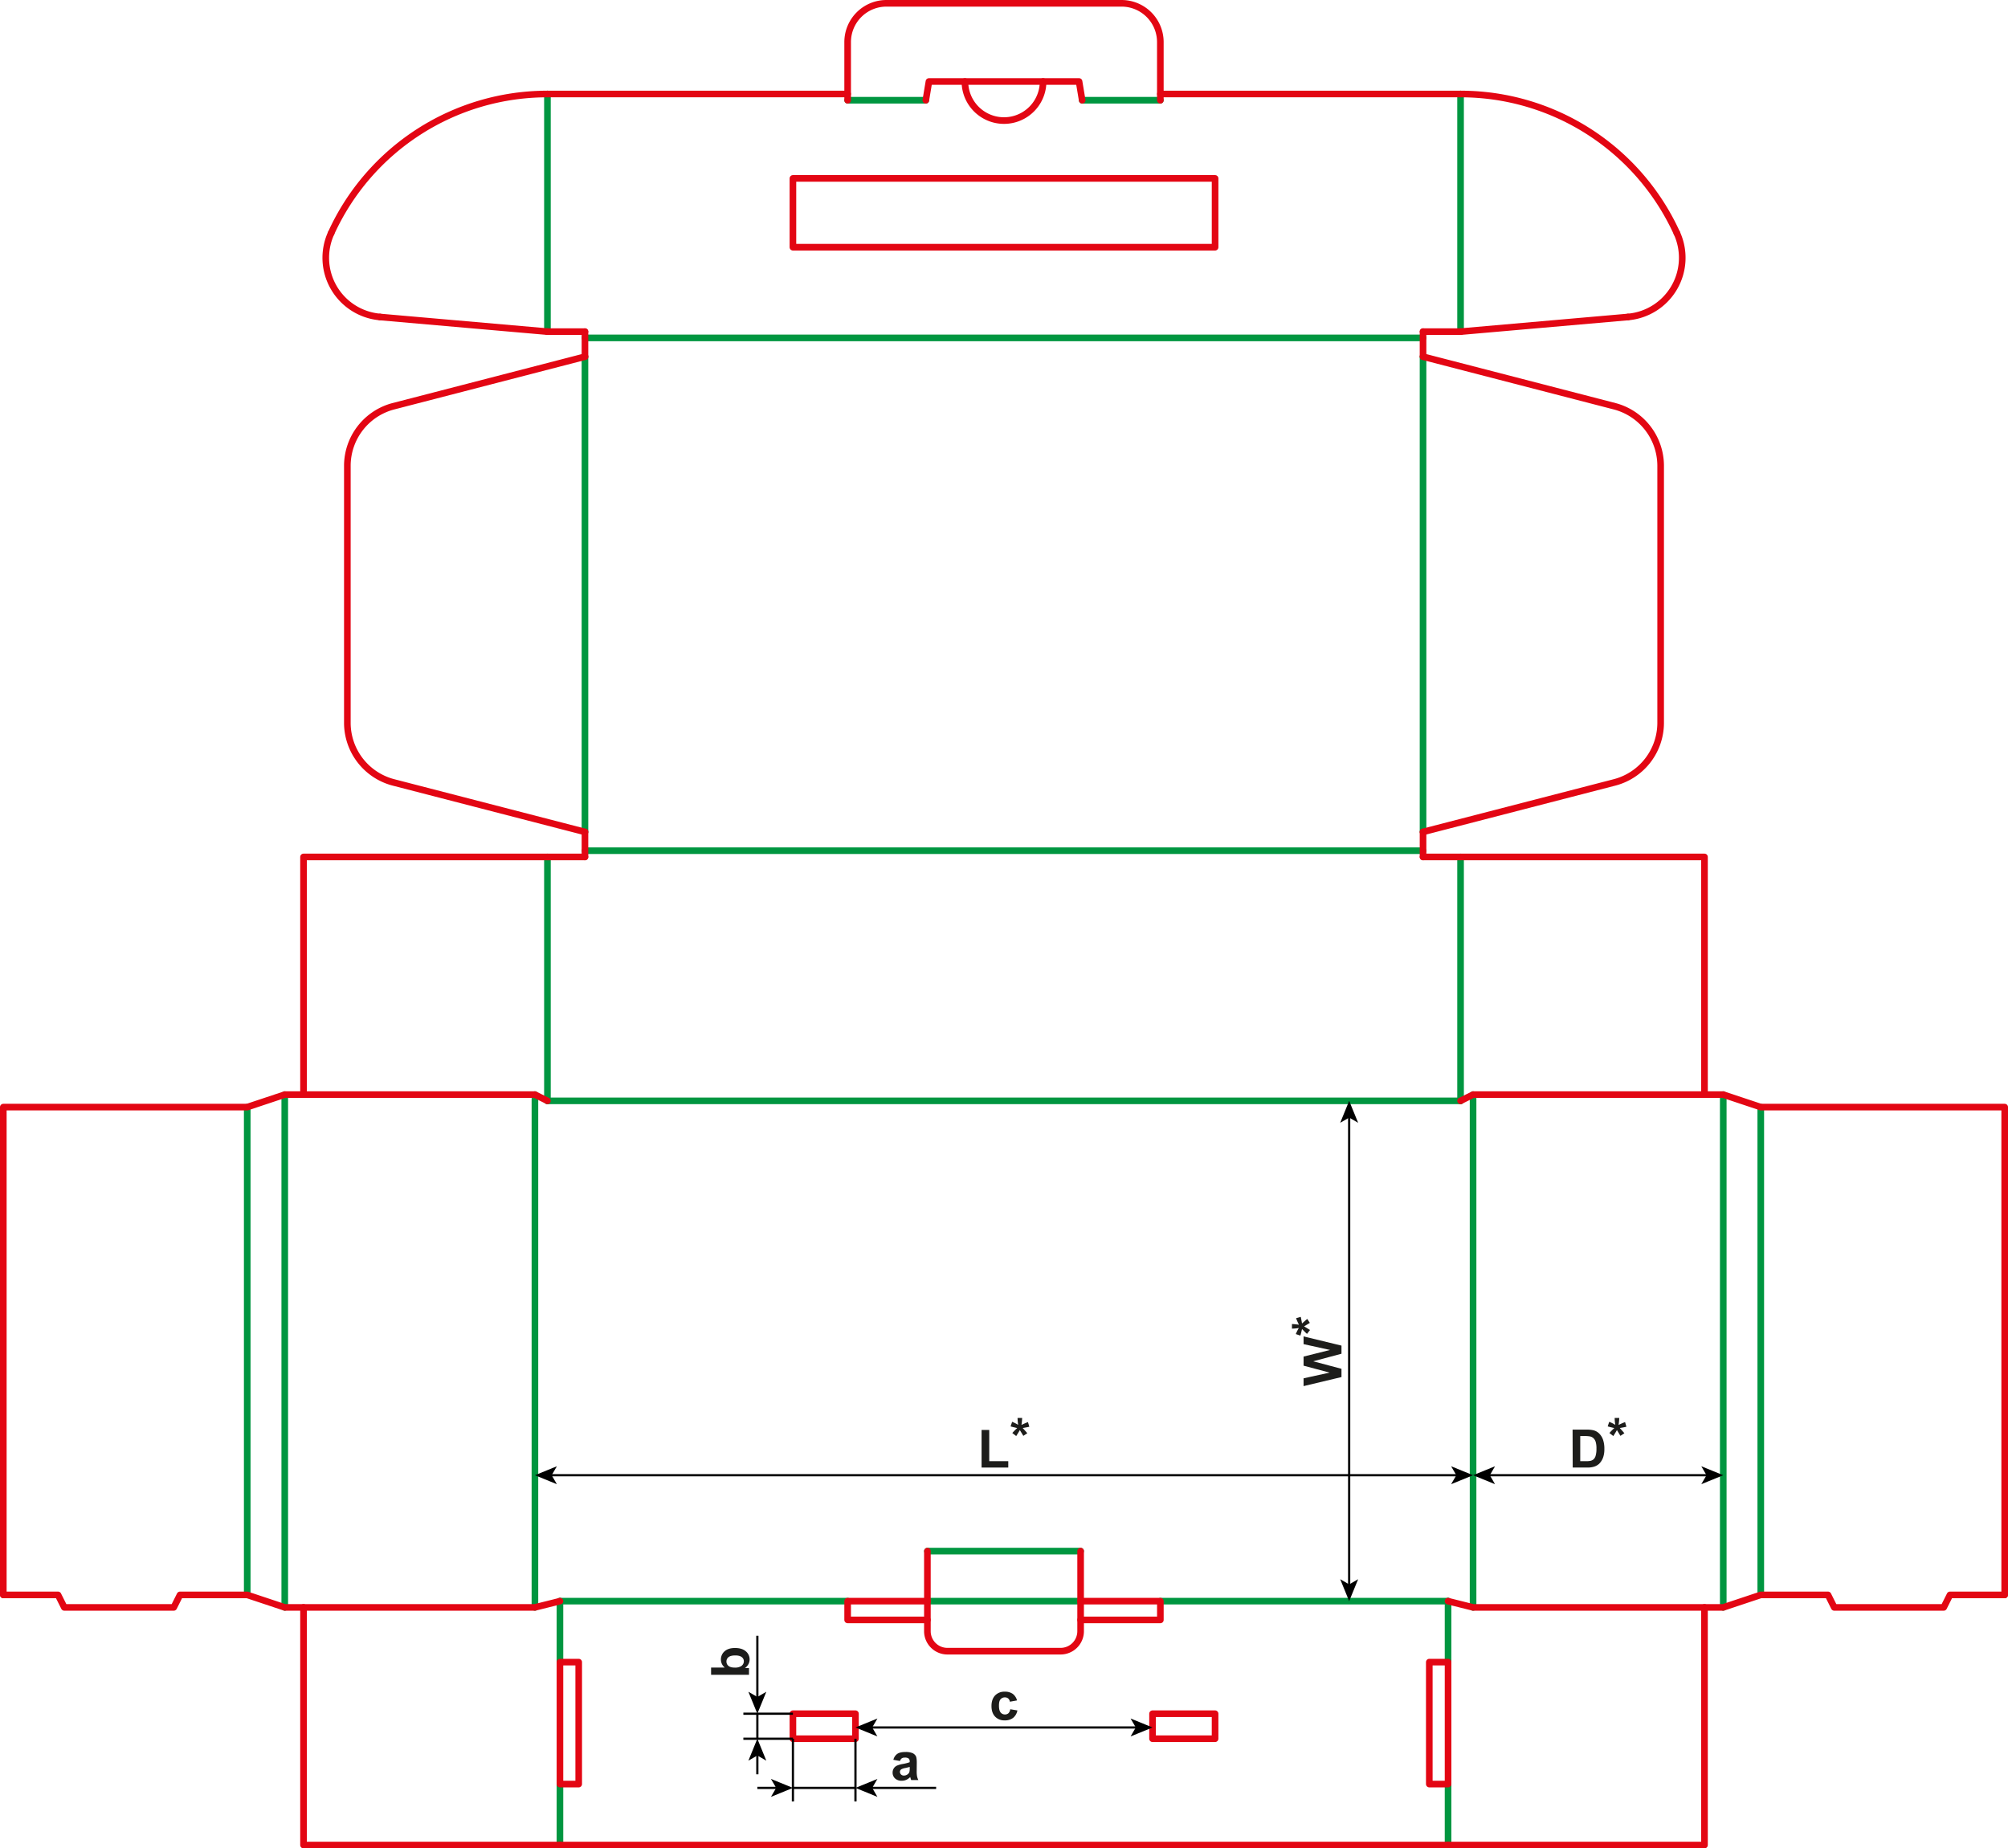 <svg xmlns="http://www.w3.org/2000/svg" viewBox="0 0 1820.17 1675.61"><defs><style>.a,.b,.c{fill:none;}.a{stroke:#009640;}.a,.b{stroke-linecap:round;stroke-linejoin:round;stroke-width:6px;}.b{stroke:#e30613;}.c{stroke:#000;stroke-miterlimit:10;stroke-width:2px;}.d{fill:#1d1d1b;}</style></defs><line class="a" x1="484.89" y1="992.29" x2="484.89" y2="1457.17"/><line class="a" x1="258.12" y1="992.29" x2="258.12" y2="1457.17"/><line class="a" x1="224.1" y1="1003.63" x2="224.1" y2="1445.83"/><line class="a" x1="1335.28" y1="992.29" x2="1335.28" y2="1457.17"/><line class="a" x1="1562.06" y1="992.29" x2="1562.06" y2="1457.17"/><line class="a" x1="1596.07" y1="1003.63" x2="1596.07" y2="1445.83"/><line class="a" x1="496.23" y1="997.96" x2="1323.94" y2="997.96"/><line class="a" x1="496.23" y1="997.96" x2="496.23" y2="776.86"/><line class="a" x1="1323.94" y1="997.96" x2="1323.94" y2="776.86"/><line class="a" x1="507.57" y1="1451.5" x2="507.57" y2="1506.78"/><line class="a" x1="507.57" y1="1672.61" x2="507.57" y2="1617.33"/><line class="a" x1="1312.61" y1="1451.5" x2="1312.61" y2="1506.78"/><line class="a" x1="1312.61" y1="1672.61" x2="1312.61" y2="1617.33"/><line class="a" x1="507.57" y1="1451.5" x2="768.35" y2="1451.5"/><line class="a" x1="1312.61" y1="1451.5" x2="1051.82" y2="1451.5"/><line class="a" x1="840.64" y1="1406.15" x2="979.54" y2="1406.15"/><line class="a" x1="840.64" y1="1451.5" x2="979.54" y2="1451.5"/><line class="a" x1="530.24" y1="771.19" x2="1289.93" y2="771.19"/><line class="a" x1="530.24" y1="306.31" x2="1289.93" y2="306.31"/><line class="a" x1="496.23" y1="300.64" x2="496.23" y2="85.2"/><line class="a" x1="1323.94" y1="300.64" x2="1323.94" y2="85.2"/><line class="a" x1="768.35" y1="90.87" x2="839.22" y2="90.87"/><line class="a" x1="1051.82" y1="90.87" x2="980.95" y2="90.87"/><line class="a" x1="1289.93" y1="754.18" x2="1289.93" y2="323.31"/><line class="a" x1="530.24" y1="754.18" x2="530.24" y2="323.31"/><polyline class="b" points="496.23 997.96 484.89 992.29 258.12 992.29 224.1 1003.63 3 1003.63 3 1445.84"/><polyline class="b" points="507.57 1451.5 484.89 1457.17 258.12 1457.17 224.1 1445.84 163.16 1445.84 157.49 1457.17 58.28 1457.17 52.61 1445.84 3 1445.84"/><polyline class="b" points="1323.94 997.96 1335.28 992.29 1562.06 992.29 1596.07 1003.63 1817.17 1003.63 1817.17 1445.84"/><polyline class="b" points="1312.61 1451.5 1335.28 1457.17 1562.06 1457.17 1596.07 1445.84 1657.02 1445.84 1662.68 1457.17 1761.9 1457.17 1767.57 1445.84 1817.17 1445.84"/><polyline class="b" points="275.13 992.29 275.13 776.86 530.24 776.86"/><polyline class="b" points="1289.93 776.86 1545.05 776.86 1545.05 992.29"/><path class="b" d="M863.15,1411.65v72.57a18.14,18.14,0,0,0,18.14,18.14H983.91a18.14,18.14,0,0,0,18.14-18.14v-72.57" transform="translate(-22.51 -5.5)"/><polyline class="b" points="840.64 1451.5 768.35 1451.5 768.35 1468.51 840.64 1468.51"/><polyline class="b" points="979.53 1451.5 1051.82 1451.5 1051.82 1468.51 979.53 1468.51"/><rect class="b" x="507.57" y="1506.78" width="17.01" height="110.55"/><rect class="b" x="1295.6" y="1506.78" width="17.01" height="110.55"/><line class="b" x1="507.57" y1="1672.61" x2="1312.61" y2="1672.61"/><polyline class="b" points="275.13 1457.17 275.13 1672.61 507.57 1672.61"/><polyline class="b" points="1312.61 1672.61 1545.05 1672.61 1545.05 1457.17"/><rect class="b" x="718.75" y="1553.55" width="56.69" height="22.68"/><rect class="b" x="1044.73" y="1553.55" width="56.69" height="22.68"/><line class="b" x1="530.24" y1="776.86" x2="530.24" y2="754.18"/><line class="b" x1="1289.93" y1="776.86" x2="1289.93" y2="754.18"/><line class="b" x1="530.24" y1="323.31" x2="530.24" y2="300.64"/><line class="b" x1="1289.93" y1="323.31" x2="1289.93" y2="300.64"/><line class="b" x1="530.24" y1="300.64" x2="496.23" y2="300.64"/><line class="b" x1="1289.93" y1="300.64" x2="1323.94" y2="300.64"/><line class="b" x1="496.23" y1="85.2" x2="768.35" y2="85.2"/><line class="b" x1="1323.94" y1="85.2" x2="1051.82" y2="85.2"/><path class="b" d="M790.87,96.38V43.65A35.15,35.15,0,0,1,826,8.5h213.16a35.15,35.15,0,0,1,35.15,35.15V96.38" transform="translate(-22.51 -5.5)"/><polyline class="b" points="839.22 90.87 842.05 73.87 978.12 73.87 980.95 90.87"/><path class="b" d="M897.17,79.37a35.43,35.43,0,1,0,70.86,0" transform="translate(-22.51 -5.5)"/><path class="b" d="M1542.54,216.9A215.43,215.43,0,0,0,1346.46,90.71" transform="translate(-22.51 -5.5)"/><path class="b" d="M1498.21,292.86a53.85,53.85,0,0,0,44.33-76" transform="translate(-22.51 -5.5)"/><line class="b" x1="1323.94" y1="300.64" x2="1475.7" y2="287.36"/><path class="b" d="M322.66,216.9A215.43,215.43,0,0,1,518.74,90.71" transform="translate(-22.51 -5.5)"/><path class="b" d="M367,292.86a53.85,53.85,0,0,1-44.33-76" transform="translate(-22.51 -5.5)"/><line class="b" x1="496.23" y1="300.64" x2="344.47" y2="287.36"/><path class="b" d="M1312.44,759.68h0l174-45a55.88,55.88,0,0,0,41.38-53.46V427.33a55.87,55.87,0,0,0-41.38-53.46l-174-45.05" transform="translate(-22.51 -5.5)"/><path class="b" d="M552.76,759.68h0l-174-45a55.89,55.89,0,0,1-41.39-53.46V427.33a55.88,55.88,0,0,1,41.39-53.46l174.05-45.05" transform="translate(-22.51 -5.5)"/><rect class="b" x="718.75" y="161.74" width="382.68" height="62.36"/><line class="c" x1="1547.93" y1="1337.35" x2="1349.4" y2="1337.35"/><polygon points="1562.06 1337.35 1542.16 1329.22 1546.88 1337.35 1542.16 1345.47 1562.06 1337.35"/><polygon points="1335.28 1337.35 1355.18 1329.22 1350.46 1337.35 1355.18 1345.47 1335.28 1337.35"/><path class="d" d="M1448,1301.53h12.68a25.14,25.14,0,0,1,6.54.65,11.56,11.56,0,0,1,5.18,3.17,15.08,15.08,0,0,1,3.28,5.56,25.44,25.44,0,0,1,1.12,8.13,22.71,22.71,0,0,1-1,7.31,15.22,15.22,0,0,1-3.68,6.07,12.31,12.31,0,0,1-4.88,2.74,20.78,20.78,0,0,1-6.14.73h-13Zm6.94,5.81v22.76h5.17a18.84,18.84,0,0,0,4.2-.33,6.37,6.37,0,0,0,2.8-1.43,7.31,7.31,0,0,0,1.82-3.32,22.3,22.3,0,0,0,.7-6.29,20.59,20.59,0,0,0-.7-6.12,7.85,7.85,0,0,0-2-3.32,6.62,6.62,0,0,0-3.21-1.62,31.34,31.34,0,0,0-5.7-.33Z" transform="translate(-22.51 -5.5)"/><path class="d" d="M1484.92,1307.33l-3.54-2.75q1.68-1.89,3.51-3.63l.92-.89c-.39-.06-1.51-.32-3.36-.77-1.32-.33-2.2-.57-2.62-.73l1.38-4.13a36,36,0,0,1,5.49,2.75,44.13,44.13,0,0,1-.57-6.24h4.18a55.92,55.92,0,0,1-.64,6.28c.32-.12,1-.43,2-.91,1.4-.64,2.7-1.19,3.89-1.64l1.24,4.24q-2.6.58-6,1.15l2.81,3.16c.56.64,1,1.17,1.34,1.57l-3.59,2.37-3.16-5.23Q1486.76,1304.46,1484.92,1307.33Z" transform="translate(-22.51 -5.5)"/><line class="c" x1="499.01" y1="1337.35" x2="1321.16" y2="1337.35"/><polygon points="484.89 1337.35 504.79 1345.48 500.07 1337.35 504.79 1329.22 484.89 1337.35"/><polygon points="1335.28 1337.35 1315.38 1345.48 1320.11 1337.35 1315.38 1329.22 1335.28 1337.35"/><line class="c" x1="1222.96" y1="1437.38" x2="1222.96" y2="1012.08"/><polygon points="1222.96 1451.5 1231.1 1431.61 1222.96 1436.33 1214.84 1431.61 1222.96 1451.5"/><polygon points="1222.96 997.96 1231.1 1017.86 1222.96 1013.14 1214.84 1017.86 1222.96 997.96"/><path class="d" d="M1238.51,1253.86l-34.36,8.2V1255l23.6-5.18-23.6-6.28v-8.25l24-6-24-5.28v-7l34.36,8.34v7.36l-25.68,6.85,25.68,6.82Z" transform="translate(-22.51 -5.5)"/><path class="d" d="M1210,1211.18l-2.74,3.54c-1.27-1.12-2.48-2.3-3.63-3.52l-.9-.91c-.06.39-.32,1.51-.77,3.35-.33,1.33-.57,2.21-.73,2.63l-4.12-1.39a36.35,36.35,0,0,1,2.74-5.48,43.77,43.77,0,0,1-6.23.56v-4.17a55.37,55.37,0,0,1,6.28.63c-.13-.31-.43-1-.92-2-.64-1.41-1.18-2.71-1.64-3.89l4.25-1.24q.59,2.6,1.14,6l3.17-2.81c.64-.57,1.16-1,1.57-1.34l2.37,3.59-5.23,3.16C1206.25,1208.85,1208,1210,1210,1211.18Z" transform="translate(-22.51 -5.5)"/><path class="d" d="M912.28,1335.89v-34.08h6.94v28.29h17.25v5.79Z" transform="translate(-22.51 -5.5)"/><path class="d" d="M943.66,1307.33l-3.54-2.75q1.7-1.89,3.52-3.63l.91-.89c-.39-.06-1.51-.32-3.35-.77-1.33-.33-2.2-.57-2.62-.73l1.38-4.13a36.36,36.36,0,0,1,5.48,2.75,45.42,45.42,0,0,1-.56-6.24h4.17a55.16,55.16,0,0,1-.63,6.28c.31-.12,1-.43,2-.91,1.41-.64,2.71-1.19,3.9-1.64l1.24,4.24c-1.74.39-3.74.77-6,1.15l2.82,3.16c.56.64,1,1.17,1.33,1.57l-3.58,2.37-3.17-5.23Q945.52,1304.46,943.66,1307.33Z" transform="translate(-22.51 -5.5)"/><line class="c" x1="789.56" y1="1566.02" x2="1030.61" y2="1566.02"/><polygon points="775.44 1566.02 795.34 1574.15 790.62 1566.02 795.34 1557.89 775.44 1566.02"/><polygon points="1044.73 1566.02 1024.83 1574.15 1029.56 1566.02 1024.83 1557.89 1044.73 1566.02"/><line class="c" x1="686.51" y1="1620.8" x2="704.63" y2="1620.8"/><polygon points="718.75 1620.8 698.85 1628.93 703.57 1620.8 698.85 1612.67 718.75 1620.8"/><line class="c" x1="686.5" y1="1608.47" x2="686.5" y2="1590.35"/><polygon points="686.5 1576.23 694.64 1596.13 686.5 1591.4 678.38 1596.13 686.5 1576.23"/><line class="c" x1="686.51" y1="1539.43" x2="686.51" y2="1482.89"/><polygon points="686.5 1553.55 694.64 1533.65 686.5 1538.37 678.38 1533.65 686.5 1553.55"/><line class="c" x1="789.56" y1="1620.8" x2="848.56" y2="1620.8"/><polygon points="775.44 1620.8 795.34 1628.93 790.62 1620.8 795.34 1612.67 775.44 1620.8"/><path class="d" d="M944.4,1547l-6.49,1.17a4.71,4.71,0,0,0-1.49-2.92,4.47,4.47,0,0,0-3-1,4.94,4.94,0,0,0-3.93,1.7c-1,1.13-1.46,3-1.46,5.68,0,3,.49,5,1.48,6.26a4.91,4.91,0,0,0,4,1.83,4.45,4.45,0,0,0,3.07-1.07,6.39,6.39,0,0,0,1.69-3.66l6.47,1.1a11.41,11.41,0,0,1-3.87,6.72,12,12,0,0,1-7.66,2.28,11.39,11.39,0,0,1-8.71-3.45q-3.25-3.45-3.25-9.54t3.26-9.6a11.6,11.6,0,0,1,8.81-3.43,12,12,0,0,1,7.23,2A10.81,10.81,0,0,1,944.4,1547Z" transform="translate(-22.51 -5.5)"/><path class="d" d="M838.32,1601.92l-6-1.08a9.21,9.21,0,0,1,3.47-5.34c1.64-1.16,4.07-1.74,7.31-1.74a15.84,15.84,0,0,1,6.56,1,6.6,6.6,0,0,1,3,2.65q.87,1.6.87,5.9l-.07,7.69a26.56,26.56,0,0,0,.32,4.83,14.3,14.3,0,0,0,1.18,3.34h-6.51c-.17-.43-.38-1.08-.63-1.94-.11-.39-.19-.65-.24-.77A12,12,0,0,1,844,1619a10.46,10.46,0,0,1-4.1.82,8.5,8.5,0,0,1-6.06-2.09,7,7,0,0,1-2.21-5.27,7.07,7.07,0,0,1,1-3.76,6.64,6.64,0,0,1,2.83-2.54,22.53,22.53,0,0,1,5.24-1.53,36,36,0,0,0,6.4-1.62v-.65a3.43,3.43,0,0,0-.94-2.71,5.63,5.63,0,0,0-3.54-.81,4.7,4.7,0,0,0-2.74.69A4.8,4.8,0,0,0,838.32,1601.92Zm8.82,5.34c-.85.28-2.18.62-4,1a11.88,11.88,0,0,0-3.59,1.15,2.74,2.74,0,0,0-1.29,2.32,3.26,3.26,0,0,0,1,2.39,3.63,3.63,0,0,0,2.63,1,5.66,5.66,0,0,0,3.4-1.18,4.16,4.16,0,0,0,1.57-2.17,13.19,13.19,0,0,0,.26-3.22Z" transform="translate(-22.51 -5.5)"/><path class="d" d="M701.44,1523.78H667.08v-6.59h12.38A9.28,9.28,0,0,1,676,1510a9.69,9.69,0,0,1,3.29-7.52q3.3-3,9.46-3,6.38,0,9.82,3a9.48,9.48,0,0,1,3.44,7.37,9.15,9.15,0,0,1-1.06,4.21,10.09,10.09,0,0,1-3.16,3.57h3.66Zm-13-6.54a10.58,10.58,0,0,0,5.71-1.22,5.21,5.21,0,0,0,2.63-4.55,4.65,4.65,0,0,0-1.86-3.71c-1.25-1-3.2-1.54-5.88-1.54q-4.26,0-6.15,1.55a4.88,4.88,0,0,0-1.88,4,5,5,0,0,0,1.84,3.94C684.09,1516.72,686,1517.24,688.46,1517.24Z" transform="translate(-22.51 -5.5)"/><line class="c" x1="718.75" y1="1576.23" x2="718.75" y2="1633.09"/><line class="c" x1="775.44" y1="1576.23" x2="775.44" y2="1633.09"/><line class="c" x1="718.75" y1="1576.23" x2="673.83" y2="1576.23"/><line class="c" x1="775.44" y1="1620.8" x2="718.75" y2="1620.8"/><line class="c" x1="718.75" y1="1553.55" x2="673.83" y2="1553.55"/><line class="c" x1="686.51" y1="1553.55" x2="686.51" y2="1576.23"/></svg>
